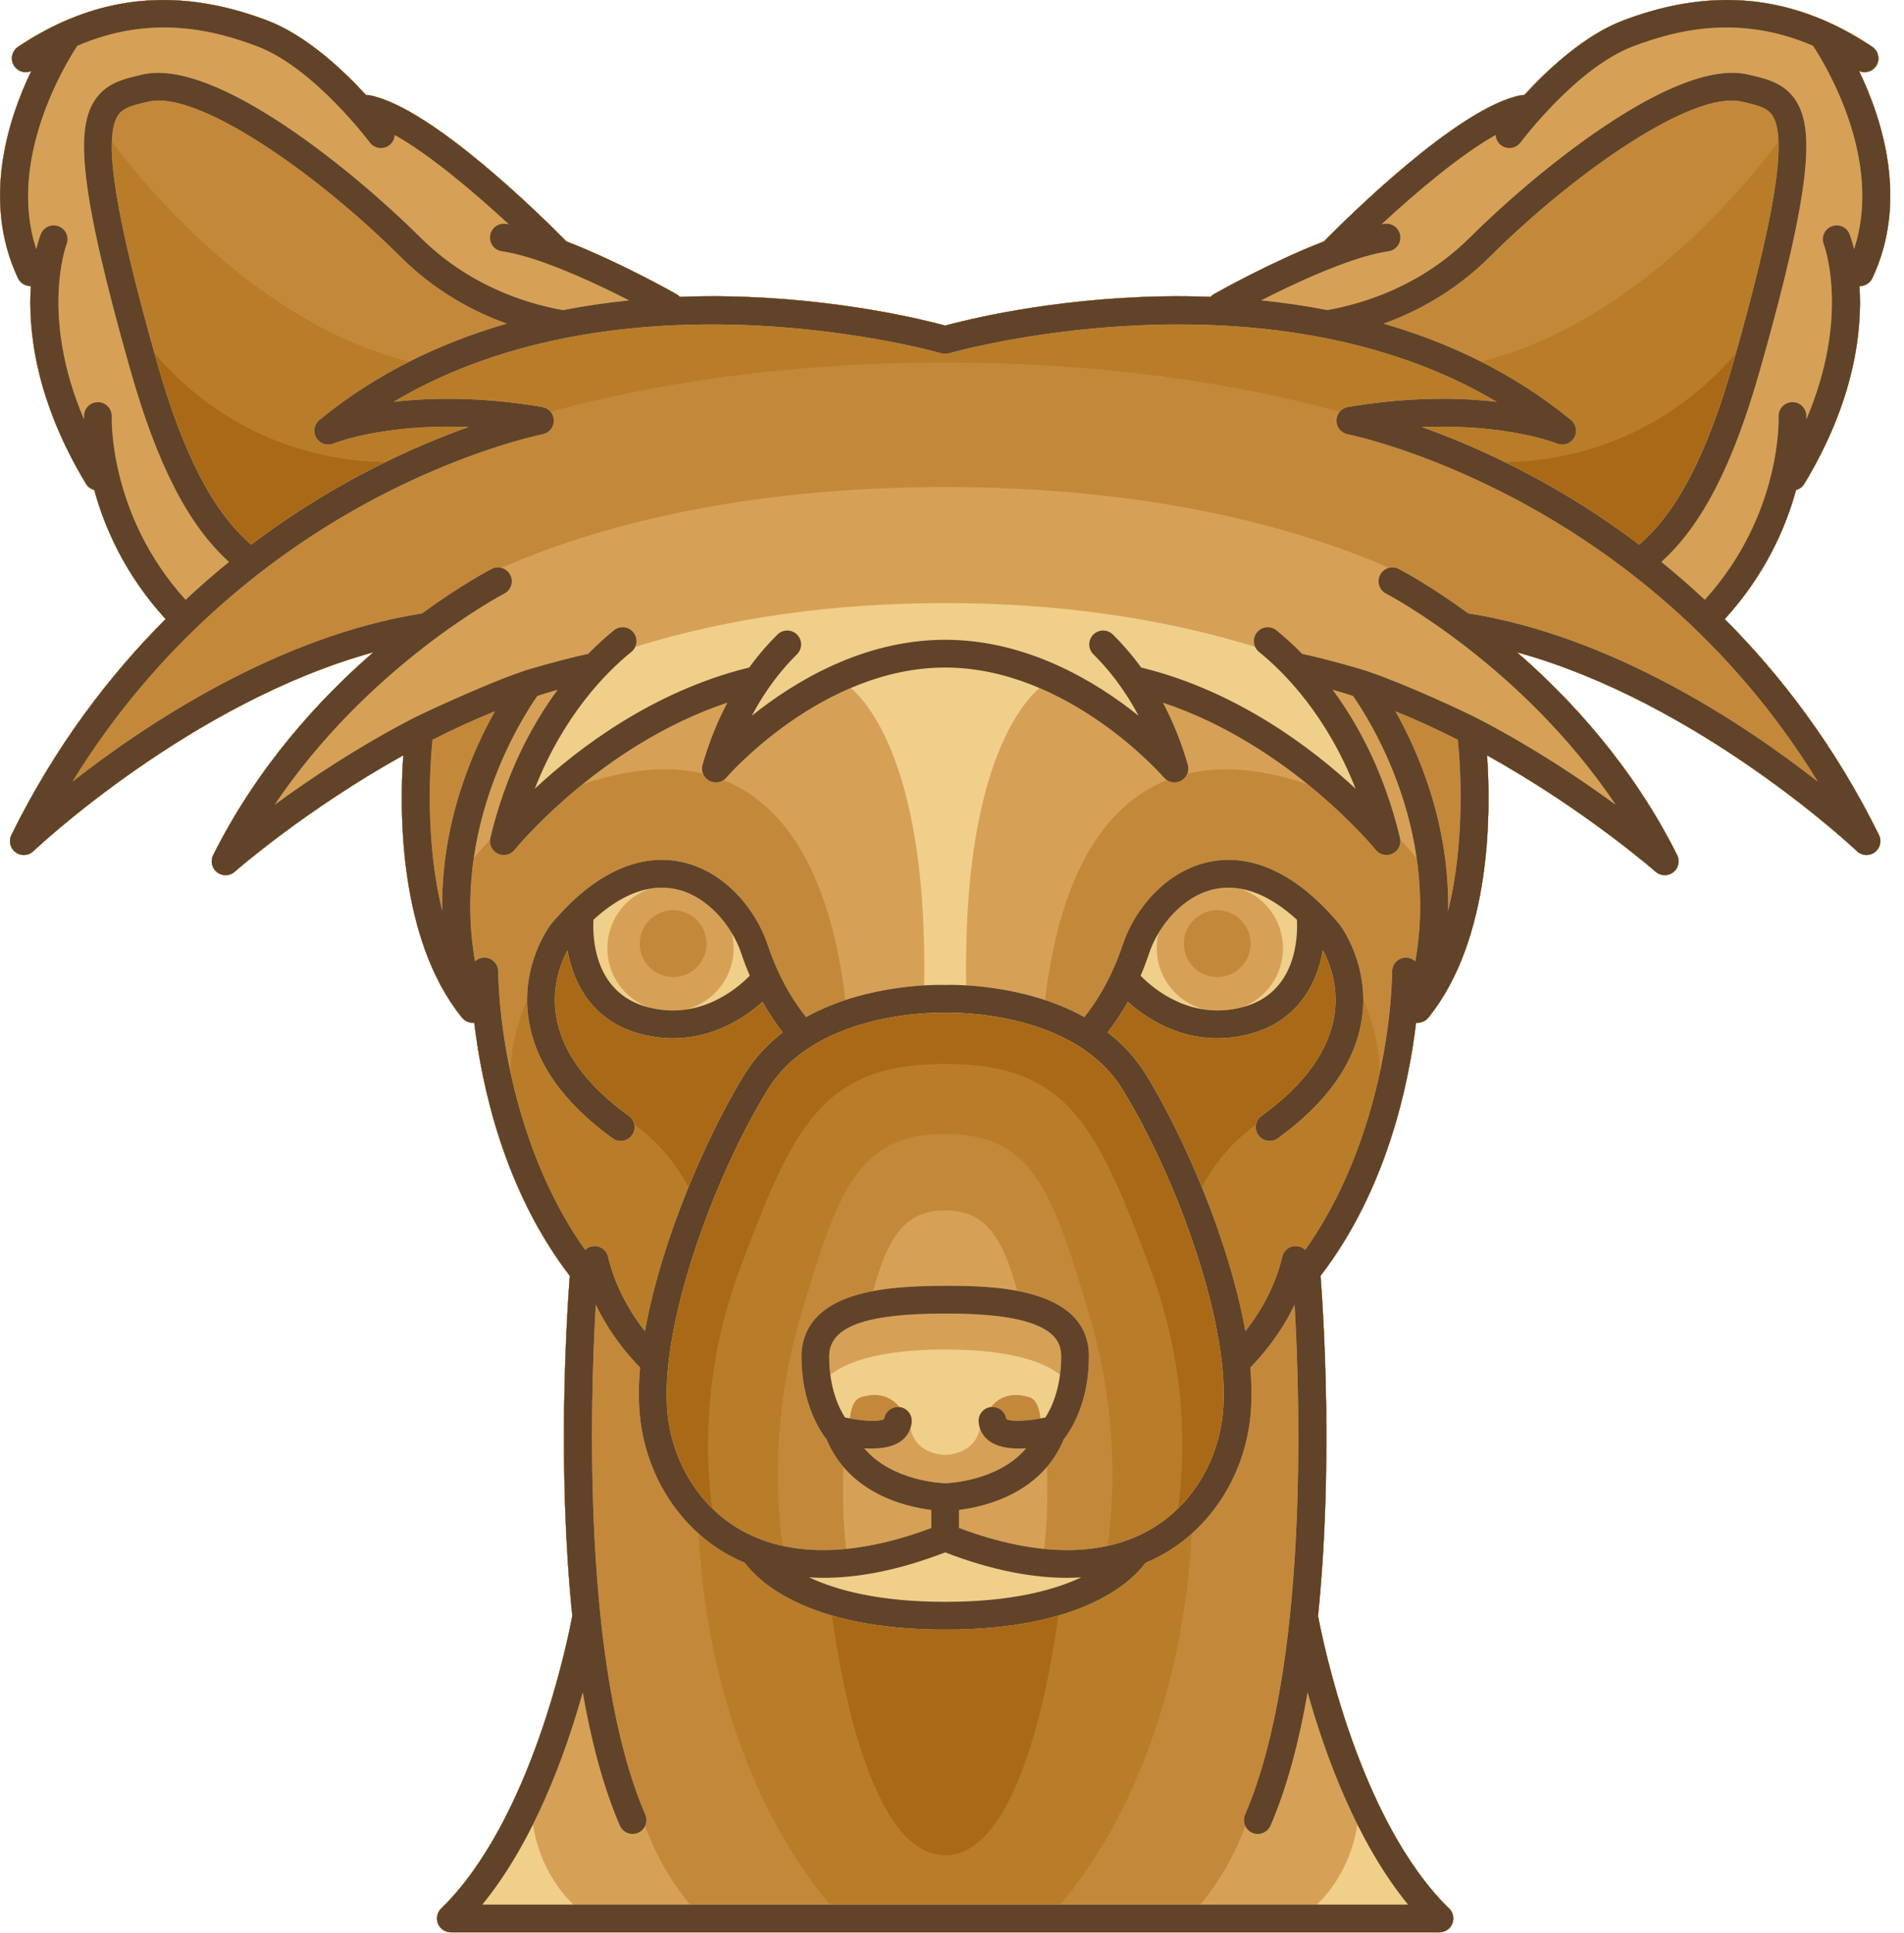 <svg style="fill-rule:evenodd;clip-rule:evenodd;stroke-linejoin:round;stroke-miterlimit:2;" xml:space="preserve" xmlns:xlink="http://www.w3.org/1999/xlink" xmlns="http://www.w3.org/2000/svg" version="1.1" viewBox="0 0 135 137" height="100%" width="100%">
    <g transform="matrix(1,0,0,1,-230.985,-229.165)">
        <g>
            <g transform="matrix(1,0,0,1,-200.546,-93.112)">
                <path style="fill:rgb(169,105,22);fill-rule:nonzero;" d="M553.82,366.152C556.698,363.005 558.148,359.673 558.879,357.001C559.116,356.937 559.33,356.786 559.468,356.56C563.049,350.63 563.576,345.692 563.375,342.549C563.383,342.549 563.392,342.551 563.398,342.551C563.767,342.551 564.122,342.343 564.29,341.987C566.855,336.538 565.012,330.767 563.347,327.311C563.773,327.497 564.285,327.357 564.553,326.957C564.855,326.507 564.734,325.895 564.282,325.594C563.233,324.89 562.173,324.301 561.099,323.822C561.086,323.817 561.076,323.812 561.064,323.807C556.526,321.79 551.764,321.769 546.6,323.733C543.859,324.776 541.261,327.211 539.6,329.021C539.513,329.015 539.426,329.015 539.336,329.034C534.886,329.908 526.875,337.889 525.407,339.383C521.648,340.84 517.824,342.998 517.599,343.124C517.507,343.176 517.431,343.243 517.365,343.317C516.169,343.272 515.02,343.262 513.931,343.283C505.983,343.431 499.86,344.993 498.546,345.352C497.233,344.993 491.11,343.431 483.161,343.283C482.074,343.263 480.924,343.272 479.727,343.317C479.66,343.244 479.584,343.175 479.493,343.124C479.27,342.998 475.445,340.84 471.686,339.383C470.217,337.89 462.206,329.908 457.755,329.034C457.666,329.015 457.579,329.015 457.492,329.021C455.831,327.21 453.233,324.776 450.492,323.733C445.329,321.771 440.565,321.791 436.028,323.807C436.015,323.812 436.005,323.817 435.992,323.822C434.92,324.301 433.859,324.89 432.809,325.594C432.358,325.896 432.237,326.507 432.539,326.957C432.808,327.358 433.317,327.496 433.745,327.311C432.08,330.767 430.236,336.538 432.801,341.987C432.969,342.343 433.323,342.551 433.693,342.551C433.701,342.551 433.709,342.549 433.717,342.549C433.514,345.692 434.042,350.63 437.623,356.56C437.76,356.787 437.975,356.937 438.211,357.001C438.941,359.673 440.394,363.005 443.27,366.152C439.316,370.109 435.453,375.131 432.334,381.455C432.124,381.883 432.251,382.4 432.635,382.683C432.809,382.812 433.014,382.873 433.217,382.873C433.463,382.873 433.707,382.781 433.897,382.602C434.018,382.486 445.044,372.069 457.995,368.508C454.157,371.84 449.78,376.607 446.643,382.882C446.432,383.302 446.55,383.814 446.922,384.1C447.1,384.236 447.312,384.305 447.522,384.305C447.755,384.305 447.988,384.222 448.173,384.057C448.252,383.989 453.21,379.651 460.119,375.811C459.842,379.83 459.806,388.814 464.252,394.362C464.255,394.367 464.259,394.373 464.263,394.376C464.269,394.385 464.275,394.393 464.281,394.399C464.286,394.407 464.294,394.412 464.301,394.418C464.338,394.463 464.377,394.502 464.421,394.538C464.433,394.547 464.444,394.558 464.456,394.566C464.508,394.605 464.561,394.638 464.618,394.667C464.632,394.673 464.645,394.678 464.658,394.684C464.706,394.704 464.755,394.72 464.805,394.735C464.822,394.738 464.837,394.742 464.854,394.746C464.917,394.758 464.981,394.767 465.045,394.767C465.081,394.767 465.117,394.762 465.153,394.757C465.685,399.231 467.263,406.625 471.925,412.701C471.696,415.726 471.033,426.391 472.105,436.794C471.8,438.425 469.237,451.273 462.809,457.541C462.522,457.819 462.433,458.244 462.584,458.615C462.734,458.985 463.095,459.227 463.495,459.227L533.591,459.227C533.991,459.227 534.352,458.985 534.502,458.615C534.652,458.244 534.565,457.819 534.276,457.541C527.849,451.273 525.286,438.425 524.982,436.794C526.053,426.392 525.389,415.727 525.161,412.701C529.822,406.625 531.401,399.23 531.934,394.757C531.969,394.762 532.005,394.767 532.04,394.767C532.105,394.767 532.17,394.757 532.233,394.746C532.25,394.742 532.263,394.738 532.28,394.735C532.331,394.72 532.382,394.704 532.428,394.684C532.441,394.678 532.453,394.673 532.467,394.667C532.525,394.639 532.579,394.605 532.63,394.566C532.643,394.557 532.653,394.546 532.666,394.538C532.708,394.502 532.75,394.463 532.786,394.418C532.792,394.412 532.8,394.407 532.806,394.399C532.812,394.392 532.817,394.384 532.823,394.376C532.826,394.373 532.83,394.367 532.835,394.362C537.28,388.814 537.244,379.833 536.967,375.813C543.873,379.654 548.835,383.989 548.914,384.059C549.099,384.222 549.331,384.303 549.564,384.303C549.775,384.303 549.985,384.236 550.164,384.1C550.536,383.814 550.654,383.302 550.444,382.882C547.307,376.607 542.928,371.84 539.093,368.508C552.031,372.069 563.069,382.486 563.19,382.602C563.378,382.782 563.623,382.873 563.869,382.873C564.072,382.873 564.276,382.81 564.451,382.683C564.836,382.401 564.962,381.883 564.752,381.455C561.639,375.132 557.775,370.109 553.82,366.152Z"></path>
            </g>
            <g transform="matrix(1,0,0,1,0,-93.112)">
                <path style="fill:rgb(185,124,40);fill-rule:nonzero;" d="M353.274,366.152C356.151,363.005 357.602,359.673 358.332,357.001C358.57,356.937 358.784,356.786 358.921,356.56C362.502,350.63 363.029,345.692 362.828,342.549C362.836,342.549 362.845,342.551 362.851,342.551C363.221,342.551 363.574,342.343 363.742,341.987C366.308,336.538 364.464,330.767 362.799,327.311C363.224,327.497 363.737,327.357 364.005,326.957C364.307,326.507 364.185,325.895 363.734,325.594C362.685,324.89 361.625,324.301 360.551,323.822C360.538,323.817 360.528,323.812 360.516,323.807C355.978,321.79 351.215,321.769 346.051,323.733C343.311,324.776 340.712,327.211 339.051,329.021C338.965,329.015 338.878,329.015 338.789,329.034C334.338,329.908 326.327,337.889 324.859,339.383C321.099,340.84 317.276,342.998 317.051,343.124C316.96,343.176 316.884,343.243 316.816,343.317C315.62,343.272 314.471,343.262 313.384,343.283C305.434,343.431 299.312,344.993 297.998,345.352C296.685,344.993 290.563,343.431 282.613,343.283C281.526,343.263 280.377,343.272 279.181,343.317C279.114,343.244 279.037,343.175 278.946,343.124C278.723,342.998 274.899,340.84 271.14,339.383C269.672,337.89 261.66,329.908 257.209,329.034C257.12,329.015 257.033,329.015 256.947,329.021C255.286,327.21 252.688,324.776 249.947,323.733C244.783,321.771 240.02,321.791 235.483,323.807C235.47,323.812 235.459,323.817 235.446,323.822C234.374,324.301 233.314,324.89 232.264,325.594C231.813,325.896 231.692,326.507 231.994,326.957C232.263,327.358 232.772,327.496 233.201,327.311C231.535,330.767 229.692,336.538 232.257,341.987C232.425,342.343 232.778,342.551 233.148,342.551C233.155,342.551 233.164,342.549 233.172,342.549C232.969,345.692 233.497,350.63 237.078,356.56C237.215,356.787 237.429,356.937 237.666,357.001C238.396,359.673 239.848,363.005 242.725,366.152C238.77,370.109 234.907,375.131 231.789,381.455C231.579,381.883 231.705,382.4 232.09,382.683C232.264,382.812 232.468,382.873 232.672,382.873C232.918,382.873 233.163,382.781 233.352,382.602C233.473,382.486 244.499,372.069 257.45,368.508C253.613,371.84 249.236,376.607 246.098,382.882C245.888,383.302 246.005,383.814 246.378,384.1C246.556,384.236 246.767,384.305 246.978,384.305C247.211,384.305 247.444,384.222 247.629,384.057C247.708,383.989 252.667,379.651 259.576,375.811C259.298,379.83 259.262,388.814 263.708,394.362C263.711,394.367 263.715,394.373 263.719,394.376C263.725,394.385 263.731,394.393 263.736,394.399C263.742,394.407 263.75,394.412 263.756,394.418C263.793,394.463 263.833,394.502 263.877,394.538C263.889,394.547 263.901,394.558 263.913,394.566C263.964,394.605 264.018,394.638 264.075,394.667C264.089,394.673 264.102,394.678 264.115,394.684C264.162,394.704 264.212,394.72 264.262,394.735C264.278,394.738 264.294,394.742 264.31,394.746C264.373,394.758 264.436,394.767 264.502,394.767C264.538,394.767 264.574,394.762 264.61,394.757C265.142,399.231 266.72,406.625 271.382,412.701C271.153,415.726 270.489,426.391 271.561,436.794C271.257,438.425 268.692,451.273 262.265,457.541C261.978,457.819 261.89,458.244 262.041,458.615C262.191,458.985 262.551,459.227 262.952,459.227L333.047,459.227C333.447,459.227 333.808,458.985 333.958,458.615C334.109,458.244 334.02,457.819 333.733,457.541C327.306,451.273 324.741,438.425 324.438,436.794C325.509,426.392 324.845,415.727 324.617,412.701C329.279,406.625 330.858,399.23 331.39,394.757C331.426,394.762 331.462,394.767 331.497,394.767C331.562,394.767 331.626,394.757 331.689,394.746C331.705,394.742 331.721,394.738 331.737,394.735C331.788,394.72 331.837,394.704 331.885,394.684C331.898,394.678 331.911,394.673 331.925,394.667C331.982,394.639 332.036,394.605 332.087,394.566C332.1,394.557 332.111,394.546 332.123,394.538C332.166,394.502 332.207,394.463 332.243,394.418C332.249,394.412 332.257,394.407 332.263,394.399C332.269,394.392 332.274,394.384 332.28,394.376C332.284,394.373 332.287,394.367 332.291,394.362C336.737,388.814 336.701,379.833 336.423,375.813C343.33,379.654 348.291,383.989 348.37,384.059C348.555,384.222 348.788,384.303 349.021,384.303C349.231,384.303 349.443,384.236 349.621,384.1C349.994,383.814 350.111,383.302 349.901,382.882C346.765,376.607 342.387,371.84 338.55,368.508C351.489,372.069 362.527,382.486 362.648,382.602C362.836,382.782 363.08,382.873 363.326,382.873C363.529,382.873 363.733,382.81 363.908,382.683C364.293,382.401 364.419,381.883 364.209,381.455C361.092,375.132 357.228,370.109 353.274,366.152ZM324.783,389.61C325.239,390.464 325.902,392.12 325.601,394.178C325.227,396.73 323.489,399.148 320.431,401.358C320.224,401.509 320.096,401.724 320.048,401.957C318.832,402.853 317.31,404.29 316.198,406.417C314.943,403.339 313.526,400.53 312.249,398.451C311.499,397.228 310.557,396.242 309.518,395.442C309.917,394.937 310.426,394.219 310.952,393.278C312.156,394.355 314.362,395.86 317.298,395.86C317.997,395.859 318.737,395.774 319.515,395.578C322.982,394.699 324.371,392 324.783,389.61ZM297.978,437.77C297.986,437.77 297.993,437.767 298,437.767C298.008,437.767 298.015,437.77 298.023,437.77C301.387,437.77 304,437.358 306.02,436.771C305.442,441.058 303.282,453.763 298,453.763C292.72,453.763 290.559,441.058 289.98,436.771C292,437.357 294.613,437.77 297.978,437.77ZM312.563,412.225C308.79,402.136 306.753,397.677 298.001,397.677C289.249,397.677 287.212,402.136 283.439,412.225C280.67,419.631 281.055,426.129 281.485,429.177C279.75,427.473 278.608,425.123 278.326,422.552C277.665,416.52 281.498,405.88 285.428,399.482C288.92,393.796 297.849,394.046 297.943,394.048C297.964,394.051 297.985,394.045 298.006,394.045C298.024,394.045 298.042,394.049 298.06,394.048C298.149,394.045 307.07,393.779 310.574,399.482C314.505,405.88 318.338,416.52 317.676,422.552C317.395,425.123 316.252,427.473 314.517,429.177C314.946,426.129 315.332,419.631 312.563,412.225ZM275.953,401.957C275.905,401.725 275.776,401.51 275.569,401.358C272.524,399.156 270.787,396.752 270.403,394.21C270.094,392.16 270.761,390.483 271.218,389.619C271.633,392.005 273.021,394.702 276.486,395.578C277.264,395.774 278.004,395.86 278.703,395.86C281.639,395.86 283.845,394.355 285.049,393.278C285.574,394.219 286.083,394.937 286.483,395.442C285.444,396.242 284.502,397.228 283.752,398.451C282.475,400.53 281.058,403.339 279.803,406.417C278.691,404.29 277.169,402.853 275.953,401.957ZM255.137,356.701C253.189,357.805 251.033,359.18 248.795,360.87C246.091,358.56 243.96,354.434 242.124,347.978C242.06,347.751 241.999,347.535 241.936,347.313C244.435,350.258 249.691,354.837 258.283,355.042C257.273,355.539 256.224,356.084 255.137,356.701ZM347.206,360.87C344.969,359.18 342.813,357.805 340.864,356.701C339.777,356.084 338.728,355.539 337.718,355.043C346.31,354.838 351.566,350.259 354.065,347.314C354.002,347.536 353.942,347.752 353.877,347.979C352.041,354.435 349.909,358.562 347.206,360.87Z"></path>
            </g>
            <g transform="matrix(1,0,0,1,200.546,-93.112)">
                <path style="fill:rgb(196,136,59);fill-rule:nonzero;" d="M152.727,366.152C155.604,363.005 157.055,359.673 157.785,357.001C158.023,356.937 158.237,356.786 158.374,356.56C161.955,350.63 162.483,345.692 162.281,342.549C162.289,342.549 162.298,342.551 162.305,342.551C162.674,342.551 163.028,342.343 163.196,341.987C165.761,336.538 163.918,330.767 162.253,327.311C162.678,327.497 163.19,327.357 163.459,326.957C163.761,326.507 163.64,325.895 163.188,325.594C162.139,324.89 161.079,324.301 160.006,323.822C159.993,323.817 159.982,323.812 159.971,323.807C155.433,321.79 150.67,321.769 145.507,323.733C142.766,324.776 140.168,327.211 138.507,329.021C138.421,329.015 138.334,329.015 138.245,329.034C133.794,329.908 125.783,337.889 124.315,339.383C120.556,340.84 116.732,342.998 116.508,343.124C116.416,343.176 116.34,343.243 116.273,343.317C115.077,343.272 113.928,343.262 112.84,343.283C104.89,343.431 98.768,344.993 97.454,345.352C96.141,344.993 90.019,343.431 82.069,343.283C80.982,343.263 79.833,343.272 78.637,343.317C78.57,343.244 78.494,343.175 78.402,343.124C78.179,342.998 74.354,340.84 70.595,339.383C69.127,337.89 61.116,329.908 56.665,329.034C56.576,329.015 56.489,329.015 56.403,329.021C54.742,327.21 52.144,324.776 49.403,323.733C44.24,321.771 39.477,321.791 34.939,323.807C34.926,323.812 34.916,323.817 34.903,323.822C33.831,324.301 32.77,324.89 31.72,325.594C31.269,325.896 31.148,326.507 31.45,326.957C31.719,327.358 32.228,327.496 32.657,327.311C30.991,330.767 29.148,336.538 31.713,341.987C31.881,342.343 32.235,342.551 32.604,342.551C32.612,342.551 32.62,342.549 32.628,342.549C32.425,345.692 32.953,350.63 36.535,356.56C36.672,356.787 36.886,356.937 37.123,357.001C37.853,359.673 39.306,363.005 42.182,366.152C38.227,370.109 34.364,375.131 31.247,381.455C31.037,381.883 31.163,382.4 31.548,382.683C31.721,382.812 31.926,382.873 32.129,382.873C32.375,382.873 32.62,382.781 32.809,382.602C32.93,382.486 43.956,372.069 56.907,368.508C53.07,371.84 48.693,376.607 45.556,382.882C45.345,383.302 45.463,383.814 45.835,384.1C46.013,384.236 46.224,384.305 46.435,384.305C46.669,384.305 46.901,384.222 47.086,384.057C47.165,383.989 52.123,379.651 59.032,375.811C58.755,379.83 58.718,388.814 63.165,394.362C63.168,394.367 63.172,394.373 63.175,394.376C63.181,394.385 63.187,394.393 63.193,394.399C63.198,394.407 63.206,394.412 63.213,394.418C63.25,394.463 63.29,394.502 63.333,394.538C63.345,394.547 63.357,394.558 63.369,394.566C63.42,394.605 63.475,394.638 63.532,394.667C63.545,394.673 63.558,394.678 63.572,394.684C63.62,394.704 63.669,394.72 63.72,394.735C63.736,394.738 63.751,394.742 63.768,394.746C63.831,394.758 63.894,394.767 63.959,394.767C63.995,394.767 64.031,394.762 64.067,394.757C64.599,399.231 66.177,406.625 70.84,412.701C70.611,415.726 69.947,426.391 71.019,436.794C70.715,438.425 68.151,451.273 61.724,457.541C61.437,457.819 61.349,458.244 61.499,458.615C61.649,458.985 62.01,459.227 62.41,459.227L132.5,459.227C132.9,459.227 133.26,458.985 133.411,458.615C133.562,458.244 133.473,457.819 133.186,457.541C126.759,451.273 124.195,438.425 123.891,436.794C124.962,426.392 124.298,415.727 124.07,412.701C128.732,406.625 130.31,399.23 130.842,394.757C130.878,394.762 130.914,394.767 130.95,394.767C131.015,394.767 131.079,394.757 131.142,394.746C131.158,394.742 131.173,394.738 131.189,394.735C131.24,394.72 131.289,394.704 131.337,394.684C131.35,394.678 131.363,394.673 131.376,394.667C131.434,394.639 131.487,394.605 131.539,394.566C131.551,394.557 131.562,394.546 131.575,394.538C131.618,394.502 131.658,394.463 131.695,394.418C131.701,394.412 131.709,394.407 131.715,394.399C131.721,394.392 131.726,394.384 131.733,394.376C131.736,394.373 131.74,394.367 131.743,394.362C136.189,388.814 136.153,379.833 135.875,375.813C142.782,379.654 147.744,383.989 147.822,384.059C148.008,384.222 148.24,384.303 148.473,384.303C148.683,384.303 148.895,384.236 149.072,384.1C149.445,383.814 149.563,383.302 149.352,382.882C146.216,376.607 141.839,371.84 138.001,368.508C150.94,372.069 161.978,382.486 162.099,382.602C162.287,382.782 162.532,382.873 162.778,382.873C162.981,382.873 163.185,382.81 163.36,382.683C163.744,382.401 163.87,381.883 163.661,381.455C160.544,375.132 156.681,370.109 152.727,366.152ZM117.128,422.552C116.757,425.936 114.898,428.94 112.155,430.589C111.192,431.168 110.123,431.574 108.968,431.828C109.267,429.849 109.973,423.296 107.73,415.663C105.076,406.635 103.643,402.642 97.453,402.642L97.452,402.642C91.263,402.642 89.829,406.634 87.175,415.663C84.932,423.296 85.637,429.847 85.938,431.826C84.783,431.574 83.714,431.166 82.751,430.589C80.007,428.94 78.148,425.936 77.777,422.552C77.116,416.52 80.949,405.88 84.879,399.482C88.372,393.796 97.301,394.046 97.394,394.048C97.416,394.051 97.436,394.045 97.458,394.045C97.476,394.045 97.494,394.049 97.512,394.048C97.601,394.045 106.522,393.779 110.026,399.482C113.957,405.88 117.79,416.52 117.128,422.552ZM153.33,347.979C151.494,354.435 149.362,358.562 146.659,360.871C144.422,359.181 142.265,357.806 140.317,356.702C136.828,354.723 133.673,353.4 131.25,352.54C137.313,352.297 140.782,353.693 140.823,353.71C141.272,353.898 141.793,353.73 142.046,353.312C142.298,352.893 142.205,352.353 141.827,352.044C139.801,350.381 137.653,349.02 135.447,347.906C146.151,345.233 154.083,335.609 156.538,332.307C156.636,334.977 155.599,340.001 153.33,347.979ZM97.154,347.309C97.254,347.338 97.355,347.347 97.454,347.344C97.553,347.347 97.652,347.338 97.751,347.309C97.991,347.241 120.058,340.971 136.566,350.756C133.963,350.448 130.403,350.378 126.018,351.118C125.782,351.157 125.577,351.28 125.431,351.452C118.072,349.459 108.787,347.974 97.452,347.974L97.451,347.974C86.117,347.974 76.833,349.458 69.473,351.452C69.327,351.28 69.122,351.157 68.886,351.118C64.5,350.378 60.941,350.449 58.338,350.756C74.847,340.971 96.915,347.24 97.154,347.309ZM41.576,347.979C39.307,340.002 38.27,334.979 38.368,332.31C40.811,335.593 48.746,345.231 59.46,347.907C57.254,349.019 55.105,350.381 53.08,352.044C52.703,352.353 52.611,352.892 52.861,353.309C53.112,353.727 53.633,353.898 54.083,353.711C54.125,353.693 57.592,352.294 63.658,352.54C61.235,353.4 58.079,354.724 54.591,356.702C52.643,357.806 50.487,359.181 48.249,360.871C45.544,358.561 43.412,354.435 41.576,347.979ZM66.629,398.25C66.705,396.146 67.248,394.414 67.812,393.156C67.813,393.575 67.839,394.011 67.906,394.463C68.359,397.562 70.365,400.418 73.869,402.953C74.043,403.079 74.245,403.14 74.445,403.14C74.75,403.14 75.05,402.998 75.242,402.733C75.56,402.294 75.462,401.678 75.022,401.359C71.978,399.157 70.24,396.753 69.856,394.211C69.548,392.161 70.214,390.484 70.671,389.62C71.086,392.006 72.474,394.703 75.94,395.579C76.717,395.775 77.458,395.861 78.156,395.861C81.092,395.861 83.299,394.356 84.502,393.279C85.027,394.22 85.536,394.938 85.935,395.443C84.896,396.243 83.954,397.229 83.204,398.452C80.565,402.748 77.323,410.15 76.167,416.621C74.9,415.017 73.977,413.172 73.556,411.353C73.433,410.823 72.906,410.493 72.376,410.616C72.201,410.656 72.051,410.744 71.928,410.859C69.225,407.063 67.542,402.494 66.629,398.25ZM105.656,457.26L89.249,457.26L89.246,457.25C89.239,457.228 89.228,457.208 89.214,457.191C81.455,447.74 80.178,435.539 79.98,430.975C80.524,431.46 81.111,431.897 81.738,432.274C82.185,432.543 82.692,432.799 83.25,433.036C84.064,434.161 87.453,437.769 97.43,437.769C97.439,437.769 97.446,437.766 97.452,437.766C97.46,437.766 97.468,437.769 97.475,437.769C107.453,437.769 110.841,434.16 111.655,433.035C112.213,432.8 112.721,432.543 113.167,432.274C113.794,431.897 114.382,431.461 114.926,430.975C114.728,435.538 113.451,447.737 105.691,457.191C105.677,457.208 105.666,457.227 105.659,457.25L105.656,457.26ZM122.978,410.858C122.855,410.743 122.705,410.655 122.53,410.615C122,410.492 121.472,410.822 121.35,411.352C120.93,413.17 120.006,415.015 118.738,416.62C117.583,410.149 114.341,402.747 111.702,398.451C110.952,397.228 110.009,396.242 108.971,395.442C109.37,394.937 109.879,394.219 110.404,393.278C111.608,394.355 113.815,395.86 116.75,395.86C117.449,395.859 118.189,395.774 118.966,395.578C122.435,394.699 123.823,392 124.236,389.61C124.691,390.464 125.355,392.12 125.054,394.178C124.68,396.73 122.942,399.148 119.884,401.358C119.444,401.677 119.345,402.293 119.664,402.732C119.856,402.998 120.157,403.139 120.462,403.139C120.661,403.139 120.863,403.078 121.037,402.952C124.541,400.417 126.548,397.56 127,394.462C127.066,394.009 127.094,393.571 127.094,393.151C127.658,394.407 128.202,396.139 128.278,398.243C127.365,402.491 125.682,407.061 122.978,410.858Z"></path>
            </g>
            <g transform="matrix(1,0,0,1,-200.546,93.112)">
                <path style="fill:rgb(214,161,86);fill-rule:nonzero;" d="M553.822,179.93C556.698,176.782 558.148,173.45 558.879,170.778C559.116,170.715 559.33,170.564 559.468,170.338C563.049,164.408 563.576,159.47 563.375,156.326C563.383,156.327 563.392,156.329 563.398,156.329C563.767,156.329 564.122,156.121 564.29,155.765C566.855,150.316 565.012,144.546 563.347,141.089C563.773,141.274 564.285,141.135 564.553,140.735C564.855,140.284 564.734,139.673 564.282,139.371C563.233,138.667 562.173,138.078 561.099,137.599C561.086,137.594 561.076,137.588 561.064,137.584C556.526,135.566 551.764,135.546 546.6,137.51C543.859,138.552 541.261,140.988 539.6,142.798C539.514,142.792 539.426,142.792 539.338,142.81C534.886,143.685 526.875,151.665 525.407,153.159C521.648,154.615 517.824,156.774 517.599,156.9C517.508,156.952 517.431,157.019 517.365,157.092C516.169,157.048 515.02,157.038 513.933,157.058C505.983,157.206 499.86,158.767 498.546,159.127C497.233,158.767 491.11,157.206 483.161,157.058C482.074,157.038 480.925,157.047 479.729,157.093C479.662,157.019 479.584,156.951 479.494,156.9C479.27,156.774 475.445,154.615 471.686,153.159C470.218,151.665 462.207,143.685 457.756,142.81C457.667,142.792 457.579,142.792 457.493,142.798C455.832,140.987 453.234,138.552 450.493,137.51C445.33,135.547 440.566,135.567 436.029,137.584C436.016,137.588 436.006,137.594 435.993,137.599C434.921,138.078 433.86,138.667 432.81,139.371C432.359,139.673 432.238,140.284 432.539,140.735C432.808,141.136 433.318,141.274 433.746,141.089C432.08,144.545 430.236,150.316 432.802,155.765C432.97,156.121 433.323,156.329 433.693,156.329C433.701,156.329 433.71,156.327 433.717,156.326C433.515,159.47 434.043,164.408 437.624,170.338C437.761,170.565 437.975,170.715 438.212,170.778C438.942,173.45 440.395,176.782 443.271,179.93C439.316,183.888 435.453,188.909 432.335,195.233C432.125,195.66 432.251,196.178 432.636,196.461C432.81,196.589 433.015,196.651 433.217,196.651C433.463,196.651 433.708,196.56 433.898,196.379C434.018,196.264 445.044,185.846 457.995,182.286C454.158,185.619 449.781,190.385 446.644,196.659C446.433,197.08 446.55,197.592 446.923,197.878C447.101,198.014 447.312,198.082 447.523,198.082C447.756,198.082 447.989,197.999 448.174,197.835C448.253,197.766 453.211,193.428 460.12,189.588C459.843,193.607 459.806,202.589 464.253,208.139C464.256,208.144 464.26,208.149 464.263,208.153C464.27,208.16 464.276,208.168 464.281,208.176C464.287,208.183 464.295,208.188 464.301,208.195C464.338,208.238 464.378,208.278 464.422,208.314C464.434,208.324 464.445,208.335 464.457,208.343C464.508,208.382 464.562,208.415 464.619,208.443C464.633,208.449 464.645,208.453 464.659,208.459C464.707,208.48 464.756,208.496 464.806,208.509C464.823,208.512 464.837,208.517 464.855,208.52C464.918,208.533 464.981,208.541 465.046,208.541C465.081,208.541 465.118,208.536 465.154,208.532C465.686,213.004 467.264,220.4 471.926,226.476C471.697,229.5 471.033,240.165 472.106,250.568C471.801,252.2 469.237,265.048 462.81,271.315C462.523,271.594 462.434,272.019 462.585,272.39C462.735,272.761 463.096,273.003 463.495,273.003L533.592,273.003C533.992,273.003 534.353,272.761 534.503,272.39C534.653,272.019 534.566,271.595 534.279,271.315C527.85,265.048 525.287,252.2 524.983,250.568C526.054,240.165 525.39,229.5 525.162,226.476C529.825,220.4 531.402,213.004 531.935,208.532C531.97,208.536 532.006,208.541 532.043,208.541C532.106,208.541 532.171,208.532 532.234,208.52C532.251,208.517 532.266,208.512 532.281,208.509C532.334,208.496 532.383,208.479 532.429,208.459C532.442,208.453 532.456,208.449 532.468,208.443C532.526,208.415 532.58,208.381 532.631,208.343C532.644,208.334 532.654,208.323 532.667,208.314C532.71,208.278 532.751,208.238 532.787,208.195C532.793,208.188 532.801,208.183 532.807,208.176C532.813,208.168 532.818,208.16 532.824,208.153C532.828,208.149 532.831,208.144 532.836,208.139C537.281,202.59 537.245,193.61 536.968,189.591C543.874,193.43 548.836,197.766 548.915,197.836C549.1,197.999 549.333,198.082 549.565,198.082C549.776,198.082 549.987,198.015 550.165,197.878C550.537,197.591 550.655,197.08 550.445,196.659C547.308,190.385 542.931,185.619 539.094,182.287C552.032,185.846 563.07,196.264 563.191,196.379C563.379,196.56 563.624,196.651 563.87,196.651C564.073,196.651 564.277,196.588 564.452,196.461C564.837,196.178 564.963,195.661 564.753,195.233C561.639,188.91 557.775,183.888 553.822,179.93ZM542.922,165.821C538.815,162.45 534.206,160.313 529.636,158.992C532.057,158.118 534.74,156.666 537.164,154.255C543.224,148.222 551.56,142.456 555.012,143.252L555.091,143.269C556.262,143.538 556.89,143.707 557.24,144.3C558.244,145.997 557.376,151.381 554.425,161.758C552.588,168.214 550.456,172.34 547.753,174.649C545.517,172.96 543.359,171.584 541.41,170.48C537.922,168.502 534.767,167.179 532.343,166.319C538.406,166.075 541.875,167.472 541.917,167.488C542.366,167.677 542.887,167.508 543.14,167.09C543.392,166.67 543.299,166.13 542.922,165.821ZM453.955,167.086C454.206,167.504 454.726,167.674 455.176,167.489C455.219,167.471 458.685,166.072 464.751,166.318C462.328,167.178 459.173,168.502 455.684,170.479C453.736,171.583 451.58,172.958 449.342,174.648C446.639,172.339 444.507,168.213 442.67,161.757C439.719,151.38 438.85,145.996 439.855,144.299C440.206,143.705 440.834,143.536 442.004,143.268L442.082,143.251C445.537,142.456 453.871,148.222 459.931,154.254C462.355,156.667 465.038,158.117 467.46,158.991C462.889,160.312 458.28,162.449 454.174,165.82C453.797,166.13 453.704,166.668 453.955,167.086ZM493.537,234.916C494.254,234.916 494.847,235.207 495.315,235.779C495.299,235.778 495.286,235.772 495.27,235.77C494.747,235.736 494.286,236.11 494.218,236.626C493.905,236.811 492.854,236.782 491.788,236.582C491.851,235.956 492.045,235.253 492.546,235.086C492.887,234.974 493.222,234.916 493.537,234.916ZM502.876,236.627C502.811,236.109 502.351,235.735 501.824,235.77C501.81,235.771 501.797,235.776 501.781,235.778C502.25,235.206 502.843,234.916 503.557,234.916C503.873,234.916 504.207,234.974 504.547,235.087C505.048,235.254 505.244,235.957 505.306,236.582C504.252,236.779 503.188,236.807 502.876,236.627ZM505.766,240.011C506.232,239.463 506.643,238.823 506.957,238.065C507.394,237.515 508.74,235.543 508.74,232.191C508.74,229.259 506.297,228.045 503.66,227.542C502.613,223.76 501.434,221.84 498.548,221.84L498.547,221.84C495.656,221.84 494.478,223.765 493.431,227.559C492.949,227.65 492.477,227.76 492.034,227.901C488.995,228.865 488.355,230.766 488.355,232.192C488.355,235.544 489.702,237.516 490.138,238.066C490.453,238.823 490.865,239.463 491.33,240.012C491.226,242.866 491.427,244.998 491.525,245.828C488.555,246.12 485.957,245.637 483.845,244.368C481.102,242.72 479.242,239.715 478.872,236.332C478.21,230.299 482.043,219.659 485.974,213.262C489.466,207.576 498.395,207.826 498.489,207.828C498.51,207.829 498.531,207.825 498.552,207.825C498.57,207.825 498.588,207.829 498.607,207.828C498.695,207.825 507.617,207.558 511.12,213.262C515.051,219.659 518.884,230.3 518.223,236.332C517.852,239.715 515.993,242.72 513.249,244.368C511.139,245.638 508.541,246.121 505.569,245.828C505.669,244.997 505.869,242.862 505.766,240.011ZM481.627,202.932C481.627,204.239 480.564,205.301 479.258,205.301C477.952,205.301 476.889,204.238 476.889,202.932C476.889,201.626 477.952,200.563 479.258,200.563C480.564,200.563 481.627,201.625 481.627,202.932ZM515.468,202.932C515.468,201.625 516.531,200.563 517.838,200.563C519.143,200.563 520.206,201.626 520.206,202.932C520.206,204.238 519.143,205.301 517.838,205.301C516.531,205.301 515.468,204.239 515.468,202.932ZM462.195,188.485C463.615,187.762 465.098,187.076 466.624,186.463C464.993,189.356 462.781,194.448 462.888,200.61C461.652,195.628 462.015,190.313 462.195,188.485ZM466.856,204.887C466.845,204.344 466.387,203.907 465.853,203.923C465.606,203.928 465.384,204.027 465.214,204.18C464.757,201.593 464.8,199.134 465.122,196.892C465.479,196.432 465.864,195.995 466.276,195.58C466.24,195.98 466.451,196.368 466.82,196.55C466.959,196.618 467.106,196.65 467.254,196.65C467.544,196.65 467.829,196.522 468.021,196.283C468.055,196.241 469.814,194.083 472.844,191.634C474.919,190.932 476.871,190.574 478.646,190.574C479.605,190.574 480.514,190.679 481.375,190.883C481.459,191.092 481.611,191.273 481.823,191.386C481.969,191.466 482.129,191.504 482.289,191.504C482.479,191.504 482.665,191.444 482.826,191.338C487.52,193.21 490.475,198.506 491.467,206.93C490.539,207.237 489.596,207.63 488.685,208.136C488.023,207.323 486.826,205.612 485.95,202.984C485.121,200.496 482.869,197.714 479.707,197.11C477.594,196.706 474.302,197.147 470.616,201.53C470.606,201.541 470.596,201.552 470.588,201.564C470.5,201.679 468.442,204.414 469.001,208.239C469.453,211.338 471.46,214.194 474.965,216.728C475.139,216.853 475.34,216.915 475.54,216.915C475.845,216.915 476.145,216.774 476.337,216.508C476.656,216.068 476.557,215.453 476.118,215.135C473.072,212.933 471.335,210.528 470.951,207.987C470.643,205.937 471.309,204.259 471.766,203.395C472.181,205.781 473.569,208.478 477.035,209.354C477.813,209.551 478.554,209.636 479.251,209.636C482.188,209.636 484.394,208.132 485.598,207.054C486.123,207.995 486.632,208.713 487.031,209.218C485.993,210.018 485.051,211.005 484.301,212.228C481.661,216.523 478.419,223.924 477.265,230.396C475.997,228.792 475.074,226.945 474.653,225.127C474.53,224.597 474.003,224.267 473.472,224.39C473.297,224.431 473.147,224.519 473.025,224.634C468.677,218.533 466.965,210.436 466.856,204.887ZM497.476,271.038L480.46,271.038C478.835,269.084 477.855,267.072 477.269,265.464C477.384,265.218 477.402,264.927 477.286,264.657C472.797,254.265 473.375,235.462 473.773,228.514C474.728,230.514 475.985,232.024 476.915,232.972C476.805,234.237 476.796,235.44 476.918,236.545C477.356,240.535 479.566,244.09 482.834,246.053C483.28,246.322 483.788,246.579 484.346,246.815C485.16,247.94 488.549,251.548 498.526,251.548C498.535,251.548 498.542,251.545 498.548,251.545C498.557,251.545 498.564,251.548 498.571,251.548C508.55,251.548 511.938,247.939 512.751,246.814C513.31,246.579 513.817,246.322 514.263,246.053C517.532,244.09 519.742,240.535 520.179,236.545C520.301,235.441 520.292,234.237 520.182,232.972C521.113,232.025 522.369,230.514 523.325,228.514C523.723,235.462 524.303,254.263 519.812,264.658C519.696,264.928 519.712,265.219 519.829,265.466C519.246,267.068 518.265,269.083 516.637,271.039L497.476,271.039L497.476,271.038ZM531.88,204.182C531.711,204.027 531.488,203.929 531.24,203.924C530.706,203.902 530.249,204.345 530.239,204.888C530.13,210.437 528.418,218.534 524.072,224.637C523.949,224.522 523.8,224.434 523.625,224.393C523.095,224.27 522.567,224.6 522.444,225.13C522.024,226.948 521.099,228.795 519.832,230.399C518.679,223.927 515.436,216.526 512.796,212.231C512.046,211.008 511.104,210.022 510.066,209.221C510.464,208.717 510.974,207.998 511.499,207.057C512.703,208.134 514.909,209.639 517.846,209.639C518.544,209.639 519.285,209.554 520.062,209.357C523.532,208.48 524.919,205.779 525.332,203.39C525.788,204.242 526.451,205.898 526.15,207.958C525.777,210.511 524.038,212.927 520.98,215.138C520.541,215.456 520.441,216.071 520.76,216.511C520.951,216.777 521.252,216.918 521.557,216.918C521.757,216.918 521.958,216.857 522.132,216.731C525.636,214.197 527.644,211.34 528.096,208.242C528.656,204.416 526.598,201.681 526.509,201.567C526.499,201.555 526.491,201.544 526.482,201.533C522.795,197.15 519.503,196.709 517.39,197.113C514.229,197.717 511.976,200.499 511.147,202.987C510.271,205.614 509.074,207.326 508.412,208.139C507.502,207.633 506.558,207.241 505.63,206.933C506.622,198.509 509.576,193.213 514.272,191.341C514.432,191.447 514.619,191.507 514.809,191.507C514.968,191.507 515.127,191.468 515.275,191.389C515.486,191.276 515.638,191.095 515.722,190.886C516.582,190.682 517.492,190.577 518.451,190.577C520.222,190.577 522.171,190.933 524.241,191.633C527.275,194.084 529.041,196.243 529.076,196.286C529.267,196.524 529.551,196.652 529.842,196.652C529.989,196.652 530.138,196.619 530.276,196.551C530.646,196.369 530.856,195.982 530.821,195.582C531.235,195.999 531.623,196.439 531.982,196.903C532.3,199.141 532.339,201.596 531.88,204.182ZM534.206,200.61C534.312,194.449 532.102,189.358 530.471,186.464C531.996,187.077 533.481,187.763 534.899,188.487C535.08,190.317 535.441,195.629 534.206,200.61ZM535.638,179.526C532.895,177.519 530.91,176.48 530.706,176.375C530.488,176.262 530.247,176.244 530.025,176.299C523.714,173.542 513.459,170.574 498.547,170.574L498.546,170.574C483.653,170.574 473.403,173.535 467.072,176.3C466.849,176.245 466.607,176.262 466.386,176.376C466.183,176.481 464.199,177.52 461.456,179.527C451.219,181.141 441.831,187.408 436.671,191.448C442.761,181.547 450.667,175.592 456.583,172.229C463.966,168.032 469.942,166.844 470.002,166.832C470.469,166.742 470.805,166.331 470.799,165.854C470.793,165.379 470.448,164.976 469.98,164.896C465.593,164.157 462.035,164.228 459.431,164.534C475.941,154.749 498.008,161.018 498.247,161.087C498.348,161.116 498.448,161.125 498.548,161.122C498.646,161.124 498.745,161.116 498.844,161.087C499.085,161.018 521.152,154.749 537.66,164.534C535.056,164.226 531.497,164.157 527.112,164.896C526.641,164.975 526.298,165.378 526.292,165.854C526.286,166.331 526.622,166.742 527.09,166.832C527.311,166.874 547.887,171.049 560.423,191.451C555.266,187.411 545.876,181.14 535.638,179.526Z"></path>
            </g>
            <g transform="matrix(1,0,0,1,0.001,93.112)">
                <path style="fill:rgb(240,207,138);fill-rule:nonzero;" d="M353.274,179.93C356.151,176.782 357.603,173.45 358.333,170.778C358.57,170.715 358.784,170.564 358.921,170.338C362.502,164.408 363.03,159.47 362.828,156.326C362.835,156.327 362.844,156.329 362.851,156.329C363.221,156.329 363.574,156.121 363.742,155.765C366.307,150.316 364.463,144.546 362.799,141.089C363.226,141.274 363.736,141.135 364.005,140.735C364.307,140.284 364.186,139.673 363.735,139.371C362.685,138.667 361.625,138.078 360.551,137.599C360.539,137.594 360.528,137.588 360.516,137.584C355.978,135.566 351.215,135.546 346.051,137.51C343.311,138.552 340.712,140.988 339.051,142.798C338.965,142.792 338.878,142.792 338.789,142.81C334.338,143.685 326.327,151.665 324.859,153.159C321.099,154.615 317.276,156.774 317.051,156.9C316.96,156.952 316.884,157.019 316.816,157.092C315.62,157.048 314.471,157.038 313.384,157.058C305.434,157.206 299.312,158.767 297.998,159.127C296.685,158.767 290.563,157.206 282.613,157.058C281.526,157.038 280.377,157.047 279.181,157.093C279.114,157.019 279.037,156.951 278.946,156.9C278.723,156.774 274.899,154.615 271.14,153.159C269.672,151.665 261.66,143.685 257.209,142.81C257.12,142.792 257.033,142.792 256.947,142.798C255.286,140.987 252.688,138.552 249.947,137.51C244.783,135.547 240.02,135.567 235.483,137.584C235.47,137.588 235.459,137.594 235.446,137.599C234.374,138.078 233.314,138.667 232.264,139.371C231.813,139.673 231.692,140.284 231.994,140.735C232.263,141.136 232.772,141.274 233.201,141.089C231.535,144.545 229.692,150.316 232.257,155.765C232.425,156.121 232.778,156.329 233.148,156.329C233.155,156.329 233.164,156.327 233.172,156.326C232.969,159.47 233.497,164.408 237.078,170.338C237.215,170.565 237.429,170.715 237.666,170.778C238.396,173.45 239.848,176.782 242.725,179.93C238.77,183.888 234.907,188.909 231.789,195.233C231.579,195.66 231.705,196.178 232.09,196.461C232.264,196.589 232.468,196.651 232.672,196.651C232.918,196.651 233.163,196.56 233.352,196.379C233.473,196.264 244.499,185.846 257.45,182.286C253.613,185.619 249.236,190.385 246.098,196.659C245.888,197.08 246.005,197.592 246.378,197.878C246.556,198.014 246.767,198.082 246.978,198.082C247.211,198.082 247.444,197.999 247.629,197.835C247.708,197.766 252.667,193.428 259.576,189.588C259.298,193.607 259.262,202.589 263.708,208.139C263.711,208.144 263.715,208.149 263.719,208.153C263.725,208.16 263.731,208.168 263.736,208.176C263.742,208.183 263.75,208.188 263.756,208.195C263.793,208.238 263.833,208.278 263.877,208.314C263.889,208.324 263.901,208.335 263.913,208.343C263.964,208.382 264.018,208.415 264.075,208.443C264.089,208.449 264.102,208.453 264.115,208.459C264.162,208.48 264.212,208.496 264.262,208.509C264.278,208.512 264.294,208.517 264.31,208.52C264.373,208.533 264.436,208.541 264.502,208.541C264.538,208.541 264.574,208.536 264.61,208.532C265.142,213.004 266.72,220.4 271.382,226.476C271.153,229.5 270.489,240.165 271.561,250.568C271.257,252.2 268.692,265.048 262.265,271.315C261.978,271.594 261.89,272.019 262.041,272.39C262.191,272.761 262.551,273.003 262.952,273.003L333.047,273.003C333.447,273.003 333.808,272.761 333.958,272.39C334.109,272.019 334.02,271.595 333.733,271.315C327.306,265.048 324.741,252.2 324.438,250.568C325.509,240.165 324.845,229.5 324.617,226.476C329.279,220.4 330.858,213.004 331.39,208.532C331.426,208.536 331.462,208.541 331.497,208.541C331.562,208.541 331.626,208.532 331.689,208.52C331.705,208.517 331.721,208.512 331.737,208.509C331.788,208.496 331.837,208.479 331.885,208.459C331.898,208.453 331.911,208.449 331.925,208.443C331.982,208.415 332.036,208.381 332.087,208.343C332.1,208.334 332.111,208.323 332.123,208.314C332.166,208.278 332.207,208.238 332.243,208.195C332.249,208.188 332.257,208.183 332.263,208.176C332.269,208.168 332.274,208.16 332.28,208.153C332.284,208.149 332.287,208.144 332.291,208.139C336.737,202.59 336.701,193.61 336.423,189.591C343.33,193.43 348.291,197.766 348.37,197.836C348.555,197.999 348.788,198.082 349.021,198.082C349.231,198.082 349.443,198.015 349.621,197.878C349.994,197.591 350.111,197.08 349.901,196.659C346.765,190.385 342.387,185.619 338.55,182.287C351.489,185.846 362.527,196.264 362.647,196.379C362.835,196.56 363.08,196.651 363.326,196.651C363.53,196.651 363.734,196.588 363.908,196.461C364.292,196.178 364.419,195.661 364.208,195.233C361.092,188.91 357.228,183.888 353.274,179.93ZM325.775,154.913C325.782,154.91 325.79,154.908 325.798,154.904C327.111,154.404 328.385,154.01 329.43,153.863C329.968,153.788 330.343,153.29 330.267,152.753C330.192,152.215 329.695,151.839 329.157,151.916C329.086,151.926 329.012,151.939 328.94,151.951C331.367,149.705 334.542,147.014 337.031,145.622C337.048,145.902 337.178,146.173 337.421,146.353C337.597,146.484 337.803,146.547 338.007,146.547C338.307,146.547 338.604,146.41 338.797,146.151C338.836,146.098 342.761,140.866 346.752,139.349C349.832,138.178 354.299,137.042 359.534,139.299C360.381,140.581 364.543,147.369 362.444,153.709C362.29,153.076 362.148,152.706 362.122,152.642C361.919,152.139 361.351,151.896 360.847,152.097C360.343,152.297 360.097,152.868 360.296,153.372C360.317,153.429 362.193,158.422 359.064,165.767C359.064,165.617 359.06,165.522 359.058,165.491C359.033,164.949 358.578,164.527 358.03,164.554C357.487,164.579 357.068,165.039 357.093,165.582C357.096,165.653 357.343,172.516 351.86,178.559C350.83,177.597 349.799,176.704 348.779,175.877C351.674,173.264 353.861,169.003 355.769,162.294C359.515,149.123 359.547,145.26 358.386,143.296C357.589,141.948 356.264,141.644 354.983,141.35L354.906,141.332C349.698,140.139 339.759,148.349 335.229,152.859C331.842,156.231 327.876,157.533 325.1,158.03C323.504,157.718 321.933,157.495 320.41,157.34C321.893,156.586 323.872,155.638 325.775,154.913ZM342.374,165.821C338.268,162.45 333.659,160.313 329.088,158.992C331.509,158.118 334.193,156.666 336.616,154.255C342.675,148.222 351.012,142.456 354.465,143.252L354.543,143.269C355.714,143.538 356.341,143.707 356.693,144.3C357.696,145.997 356.828,151.381 353.876,161.758C352.04,168.214 349.908,172.34 347.205,174.649C344.968,172.96 342.812,171.584 340.863,170.48C337.374,168.502 334.219,167.179 331.795,166.319C337.858,166.075 341.327,167.472 341.369,167.488C341.818,167.677 342.339,167.508 342.592,167.09C342.845,166.67 342.751,166.13 342.374,165.821ZM238.908,165.582C238.932,165.04 238.512,164.581 237.971,164.555C237.42,164.532 236.968,164.95 236.943,165.492C236.942,165.523 236.937,165.618 236.937,165.768C233.817,158.447 235.67,153.463 235.704,153.373C235.905,152.87 235.661,152.299 235.158,152.097C234.655,151.895 234.082,152.139 233.879,152.642C233.853,152.706 233.711,153.077 233.557,153.709C231.467,147.385 235.62,140.586 236.467,139.299C241.702,137.042 246.169,138.177 249.249,139.349C253.231,140.863 257.165,146.099 257.204,146.152C257.397,146.411 257.694,146.548 257.994,146.548C258.199,146.548 258.404,146.485 258.581,146.354C258.823,146.173 258.954,145.903 258.971,145.623C261.459,147.015 264.634,149.706 267.062,151.952C266.989,151.94 266.916,151.927 266.845,151.917C266.307,151.84 265.809,152.216 265.734,152.754C265.658,153.292 266.033,153.789 266.571,153.864C267.616,154.011 268.892,154.405 270.206,154.906C270.211,154.908 270.216,154.91 270.222,154.912C272.126,155.638 274.107,156.587 275.593,157.344C274.07,157.498 272.499,157.722 270.904,158.033C268.127,157.535 264.161,156.233 260.774,152.861C256.243,148.351 246.301,140.136 241.096,141.334L241.018,141.352C239.737,141.646 238.413,141.95 237.615,143.298C236.453,145.262 236.486,149.125 240.232,162.296C242.141,169.005 244.327,173.266 247.222,175.879C246.202,176.706 245.172,177.599 244.142,178.561C238.693,172.553 238.904,165.679 238.908,165.582ZM253.408,167.086C253.659,167.504 254.179,167.674 254.629,167.489C254.672,167.471 258.138,166.072 264.205,166.318C261.781,167.178 258.626,168.502 255.137,170.479C253.189,171.583 251.033,172.958 248.795,174.648C246.091,172.339 243.96,168.213 242.124,161.757C239.172,151.38 238.304,145.996 239.308,144.299C239.659,143.705 240.287,143.536 241.457,143.268L241.535,143.251C244.991,142.456 253.325,148.222 259.384,154.254C261.808,156.667 264.491,158.117 266.913,158.991C262.342,160.312 257.733,162.449 253.627,165.82C253.25,166.13 253.157,166.668 253.408,167.086ZM262.341,200.61C261.106,195.628 261.467,190.314 261.648,188.485C263.068,187.762 264.552,187.076 266.077,186.463C264.446,189.356 262.235,194.448 262.341,200.61ZM266.309,204.887C266.299,204.344 265.841,203.907 265.307,203.923C265.059,203.928 264.839,204.027 264.668,204.18C262.995,194.711 267.991,186.938 269.089,185.374C269.566,185.22 270.044,185.076 270.525,184.941C268.692,187.421 266.853,190.852 265.751,195.438C265.644,195.885 265.861,196.348 266.273,196.551C266.412,196.619 266.56,196.651 266.707,196.651C266.997,196.651 267.282,196.523 267.474,196.284C267.537,196.205 273.518,188.863 282.557,185.856C281.894,187.112 281.281,188.569 280.796,190.25C280.667,190.695 280.867,191.168 281.275,191.388C281.422,191.468 281.582,191.506 281.741,191.506C282.021,191.506 282.297,191.386 282.489,191.161C282.537,191.104 286.06,187.049 291.316,184.81C292.737,186.049 296.751,190.895 296.513,205.891C294.599,206.002 291.182,206.449 288.138,208.138C287.476,207.325 286.279,205.614 285.403,202.986C284.573,200.498 282.321,197.716 279.159,197.112C277.045,196.708 273.754,197.149 270.068,201.532C270.058,201.543 270.049,201.554 270.04,201.566C269.953,201.681 267.894,204.416 268.453,208.241C268.905,211.34 270.912,214.196 274.416,216.73C274.59,216.855 274.791,216.917 274.992,216.917C275.297,216.917 275.597,216.776 275.789,216.51C276.107,216.07 276.009,215.455 275.569,215.137C272.524,212.935 270.787,210.53 270.403,207.989C270.094,205.939 270.761,204.261 271.218,203.397C271.633,205.783 273.021,208.48 276.486,209.356C277.264,209.553 278.004,209.638 278.703,209.638C281.639,209.638 283.845,208.134 285.049,207.056C285.574,207.997 286.083,208.715 286.483,209.22C285.444,210.02 284.502,211.007 283.752,212.23C281.113,216.525 277.87,223.926 276.715,230.398C275.447,228.794 274.525,226.947 274.103,225.129C273.98,224.599 273.453,224.269 272.923,224.392C272.748,224.433 272.597,224.521 272.475,224.636C268.13,218.533 266.417,210.436 266.309,204.887ZM289.775,232.191C289.775,230.088 292.305,229.151 297.978,229.151C297.986,229.151 297.993,229.149 298,229.148C298.008,229.148 298.015,229.151 298.023,229.151C299.709,229.151 302.153,229.215 303.92,229.776C305.964,230.423 306.226,231.407 306.226,232.191C306.226,232.661 306.19,233.087 306.138,233.485C305.229,232.747 303.052,231.699 298.001,231.699C292.957,231.699 290.778,232.744 289.865,233.491C289.812,233.09 289.775,232.663 289.775,232.191ZM304.759,236.582C303.704,236.779 302.641,236.807 302.328,236.627C302.263,236.109 301.803,235.735 301.277,235.77C301.262,235.771 301.249,235.776 301.234,235.778C301.702,235.206 302.296,234.916 303.01,234.916C303.326,234.916 303.66,234.974 304,235.087C304.502,235.254 304.697,235.957 304.759,236.582ZM292,235.087C292.34,234.974 292.674,234.916 292.99,234.916C293.706,234.916 294.3,235.207 294.768,235.779C294.753,235.778 294.739,235.772 294.724,235.77C294.201,235.736 293.739,236.11 293.673,236.626C293.36,236.811 292.309,236.782 291.242,236.582C291.304,235.957 291.499,235.254 292,235.087ZM292.76,238.718C293.534,238.718 294.304,238.592 294.847,238.206C295.175,237.973 295.408,237.657 295.531,237.292C295.552,237.358 295.573,237.423 295.594,237.493C296.065,239.146 297.895,239.165 297.972,239.165L297.981,239.165C297.988,239.165 297.993,239.159 298.001,239.158C298.009,239.159 298.014,239.165 298.021,239.165L298.029,239.165C298.107,239.165 299.937,239.146 300.408,237.493C300.428,237.424 300.45,237.359 300.471,237.292C300.595,237.657 300.827,237.973 301.155,238.206C301.698,238.592 302.468,238.718 303.242,238.718C303.409,238.718 303.576,238.711 303.742,238.7C301.74,241.057 298.161,241.172 298.003,241.175C297.843,241.172 294.264,241.057 292.262,238.7C292.426,238.71 292.592,238.718 292.76,238.718ZM298.984,244.347L298.984,243.069C300.84,242.839 304.815,241.898 306.409,238.066C306.847,237.516 308.193,235.544 308.193,232.192C308.193,227.185 301.067,227.185 298.023,227.185C298.015,227.185 298.008,227.187 298,227.188C297.993,227.187 297.986,227.185 297.978,227.185C296.008,227.185 293.491,227.267 291.487,227.902C288.446,228.866 287.808,230.767 287.808,232.193C287.808,235.545 289.154,237.517 289.592,238.067C291.187,241.9 295.161,242.84 297.017,243.07L297.017,244.348C291.475,246.428 286.743,246.437 283.299,244.368C280.555,242.72 278.696,239.715 278.325,236.332C277.664,230.299 281.497,219.659 285.427,213.262C288.919,207.576 297.848,207.826 297.942,207.828C297.963,207.829 297.984,207.825 298.005,207.825C298.023,207.825 298.041,207.829 298.059,207.828C298.148,207.825 307.069,207.558 310.573,213.262C314.504,219.659 318.337,230.3 317.675,236.332C317.304,239.715 315.446,242.72 312.702,244.368C309.259,246.436 304.526,246.427 298.984,244.347ZM282.864,202.167C282.954,202.523 283,202.89 283,203.262C283,205.35 281.562,207.103 279.625,207.595C278.817,207.71 277.929,207.691 276.968,207.449C276.948,207.444 276.931,207.438 276.911,207.433C275.239,206.784 274.048,205.162 274.048,203.263C274.048,201.332 275.259,199.659 277.045,199.04C277.636,198.935 278.219,198.936 278.788,199.045C280.565,199.384 281.996,200.724 282.864,202.167ZM327.222,265.346C327.143,265.994 326.675,268.796 324.358,271.038L271.643,271.038C269.326,268.795 268.858,265.994 268.779,265.346C270.403,262.094 271.546,258.701 272.302,256.001C272.901,259.446 273.748,262.698 274.932,265.438C275.092,265.81 275.454,266.032 275.835,266.032C275.965,266.032 276.097,266.006 276.225,265.951C276.724,265.736 276.953,265.157 276.738,264.658C272.25,254.266 272.828,235.463 273.226,228.515C274.182,230.515 275.437,232.025 276.368,232.973C276.257,234.238 276.249,235.441 276.371,236.546C276.808,240.536 279.019,244.091 282.286,246.054C282.733,246.323 283.24,246.58 283.798,246.816C284.612,247.941 288.001,251.549 297.978,251.549C297.986,251.549 297.993,251.546 298,251.546C298.008,251.546 298.015,251.549 298.023,251.549C308.002,251.549 311.39,247.94 312.203,246.815C312.761,246.58 313.269,246.323 313.715,246.054C316.982,244.091 319.194,240.536 319.631,236.546C319.752,235.442 319.744,234.238 319.633,232.973C320.564,232.026 321.82,230.515 322.775,228.515C323.173,235.463 323.753,254.264 319.262,264.659C319.047,265.158 319.276,265.737 319.775,265.952C319.902,266.007 320.035,266.033 320.165,266.033C320.545,266.033 320.908,265.81 321.069,265.439C322.252,262.699 323.099,259.447 323.698,256.002C324.455,258.701 325.599,262.093 327.222,265.346ZM331.333,204.182C331.163,204.027 330.941,203.929 330.694,203.924C330.159,203.902 329.702,204.345 329.692,204.888C329.584,210.437 327.871,218.534 323.526,224.637C323.402,224.522 323.253,224.434 323.077,224.393C322.547,224.27 322.019,224.6 321.897,225.13C321.477,226.948 320.553,228.795 319.285,230.399C318.13,223.927 314.888,216.526 312.248,212.231C311.498,211.008 310.556,210.022 309.517,209.221C309.916,208.717 310.425,207.998 310.951,207.057C312.155,208.134 314.361,209.639 317.297,209.639C317.996,209.639 318.736,209.554 319.514,209.357C322.983,208.48 324.371,205.779 324.784,203.39C325.24,204.242 325.903,205.898 325.602,207.958C325.228,210.511 323.49,212.927 320.432,215.138C319.992,215.456 319.893,216.071 320.212,216.511C320.404,216.777 320.705,216.918 321.01,216.918C321.209,216.918 321.41,216.857 321.585,216.731C325.089,214.197 327.096,211.34 327.548,208.242C328.107,204.416 326.049,201.681 325.961,201.567C325.952,201.555 325.943,201.544 325.934,201.533C322.247,197.15 318.955,196.709 316.843,197.113C313.681,197.717 311.428,200.499 310.599,202.987C309.724,205.614 308.526,207.326 307.865,208.139C304.82,206.45 301.403,206.003 299.49,205.891C299.252,190.907 303.259,186.058 304.683,184.814C309.933,187.054 313.465,191.106 313.513,191.162C313.704,191.387 313.98,191.507 314.261,191.507C314.42,191.507 314.58,191.468 314.727,191.389C315.135,191.169 315.334,190.696 315.206,190.251C314.721,188.57 314.109,187.114 313.445,185.858C322.466,188.862 328.465,196.207 328.528,196.286C328.72,196.524 329.005,196.652 329.296,196.652C329.442,196.652 329.59,196.619 329.729,196.551C330.142,196.347 330.359,195.886 330.251,195.439C329.149,190.854 327.31,187.422 325.477,184.942C325.959,185.077 326.438,185.222 326.915,185.376C328.014,186.938 333.016,194.695 331.333,204.182ZM318.958,199.041C320.742,199.661 321.952,201.333 321.952,203.263C321.952,205.162 320.762,206.784 319.089,207.433C319.069,207.438 319.052,207.444 319.032,207.449C318.073,207.692 317.187,207.711 316.381,207.597C314.442,207.106 313.001,205.352 313.001,203.263C313.001,202.891 313.047,202.524 313.137,202.168C314.006,200.725 315.436,199.385 317.212,199.045C317.782,198.936 318.365,198.935 318.958,199.041ZM333.659,200.61C333.765,194.449 331.555,189.358 329.924,186.464C331.449,187.077 332.932,187.763 334.352,188.487C334.534,190.317 334.895,195.629 333.659,200.61ZM335.09,179.526C332.347,177.519 330.363,176.48 330.159,176.375C329.677,176.127 329.084,176.317 328.836,176.799C328.588,177.282 328.777,177.875 329.26,178.124C329.368,178.18 338.864,183.161 345.543,193.091C343.149,191.335 339.861,189.13 336.064,187.134C335.026,186.567 330.523,184.489 327.997,183.649C327.86,183.565 324.746,182.683 323.318,182.397C322.645,181.709 322.021,181.156 321.489,180.726C321.068,180.385 320.447,180.45 320.106,180.872C319.864,181.171 319.83,181.569 319.98,181.897C313.334,179.842 305.955,178.798 298.001,178.798C290.047,178.798 282.669,179.841 276.022,181.897C276.172,181.569 276.138,181.171 275.896,180.872C275.555,180.449 274.935,180.384 274.513,180.726C273.982,181.156 273.357,181.709 272.685,182.397C271.257,182.683 268.142,183.565 268.005,183.65C265.478,184.49 260.368,186.868 259.939,187.134C256.141,189.13 252.853,191.335 250.459,193.092C257.139,183.162 266.634,178.181 266.742,178.125C267.224,177.876 267.415,177.283 267.166,176.8C266.917,176.318 266.325,176.128 265.843,176.376C265.639,176.481 263.655,177.52 260.912,179.527C250.675,181.141 241.287,187.408 236.127,191.448C242.217,181.547 250.123,175.592 256.04,172.229C263.422,168.032 269.398,166.844 269.458,166.832C269.925,166.742 270.261,166.331 270.255,165.854C270.25,165.379 269.904,164.976 269.435,164.896C265.049,164.157 261.49,164.228 258.887,164.534C275.396,154.749 297.463,161.018 297.703,161.087C297.803,161.116 297.904,161.125 298.003,161.122C298.102,161.124 298.201,161.116 298.3,161.087C298.54,161.018 320.607,154.749 337.115,164.534C334.511,164.226 330.952,164.157 326.567,164.896C326.097,164.975 325.753,165.378 325.747,165.854C325.741,166.331 326.078,166.742 326.545,166.832C326.766,166.874 347.342,171.049 359.878,191.451C354.718,187.411 345.329,181.14 335.09,179.526Z"></path>
            </g>
            <g transform="matrix(1,0,0,1,200.548,93.112)">
                <path style="fill:rgb(97,67,41);fill-rule:nonzero;" d="M152.727,179.93C155.604,176.782 157.055,173.45 157.786,170.778C158.023,170.715 158.237,170.564 158.374,170.338C161.955,164.408 162.483,159.47 162.281,156.326C162.288,156.327 162.297,156.329 162.304,156.329C162.673,156.329 163.027,156.121 163.195,155.765C165.76,150.316 163.916,144.546 162.252,141.089C162.679,141.274 163.189,141.135 163.458,140.735C163.76,140.284 163.639,139.673 163.188,139.371C162.138,138.667 161.078,138.078 160.005,137.599C159.993,137.594 159.982,137.588 159.97,137.584C155.432,135.566 150.669,135.546 145.505,137.51C142.764,138.552 140.166,140.988 138.505,142.798C138.419,142.792 138.331,142.792 138.243,142.81C133.792,143.685 125.781,151.665 124.313,153.159C120.553,154.615 116.73,156.774 116.505,156.9C116.414,156.952 116.338,157.019 116.27,157.092C115.074,157.048 113.925,157.038 112.838,157.058C104.888,157.206 98.766,158.767 97.452,159.127C96.139,158.767 90.016,157.206 82.067,157.058C80.98,157.038 79.831,157.047 78.635,157.093C78.568,157.019 78.491,156.951 78.4,156.9C78.177,156.774 74.353,154.615 70.593,153.159C69.125,151.665 61.114,143.685 56.663,142.81C56.574,142.792 56.487,142.792 56.401,142.798C54.74,140.987 52.142,138.552 49.401,137.51C44.237,135.547 39.474,135.567 34.937,137.584C34.924,137.588 34.913,137.594 34.9,137.599C33.828,138.078 32.768,138.667 31.717,139.371C31.266,139.673 31.145,140.284 31.447,140.735C31.716,141.136 32.226,141.274 32.654,141.089C30.989,144.545 29.145,150.316 31.71,155.765C31.877,156.121 32.231,156.329 32.601,156.329C32.608,156.329 32.617,156.327 32.625,156.326C32.422,159.47 32.95,164.408 36.531,170.338C36.668,170.565 36.882,170.715 37.119,170.778C37.849,173.45 39.301,176.782 42.178,179.93C38.223,183.888 34.36,188.909 31.242,195.233C31.032,195.66 31.158,196.178 31.543,196.461C31.716,196.589 31.921,196.651 32.125,196.651C32.371,196.651 32.616,196.56 32.805,196.379C32.926,196.264 43.952,185.846 56.903,182.286C53.066,185.619 48.689,190.385 45.551,196.659C45.341,197.08 45.458,197.592 45.831,197.878C46.009,198.014 46.22,198.082 46.431,198.082C46.664,198.082 46.897,197.999 47.082,197.835C47.161,197.766 52.12,193.428 59.029,189.588C58.751,193.607 58.715,202.589 63.161,208.139C63.164,208.144 63.168,208.149 63.171,208.153C63.177,208.16 63.183,208.168 63.189,208.176C63.195,208.183 63.203,208.188 63.209,208.195C63.246,208.238 63.286,208.278 63.33,208.314C63.342,208.324 63.354,208.335 63.366,208.343C63.417,208.382 63.471,208.415 63.528,208.443C63.541,208.449 63.555,208.453 63.568,208.459C63.615,208.48 63.665,208.496 63.715,208.509C63.731,208.512 63.747,208.517 63.763,208.52C63.826,208.533 63.889,208.541 63.954,208.541C63.99,208.541 64.026,208.536 64.062,208.532C64.595,213.004 66.172,220.4 70.835,226.476C70.606,229.5 69.942,240.165 71.014,250.568C70.71,252.2 68.145,265.048 61.718,271.315C61.431,271.594 61.343,272.019 61.493,272.39C61.643,272.761 62.004,273.003 62.404,273.003L132.5,273.003C132.9,273.003 133.26,272.761 133.411,272.39C133.562,272.019 133.474,271.595 133.187,271.315C126.759,265.048 124.195,252.2 123.892,250.568C124.963,240.165 124.299,229.5 124.071,226.476C128.733,220.4 130.312,213.004 130.844,208.532C130.88,208.536 130.916,208.541 130.951,208.541C131.016,208.541 131.08,208.532 131.143,208.52C131.159,208.517 131.175,208.512 131.191,208.509C131.242,208.496 131.291,208.479 131.339,208.459C131.352,208.453 131.365,208.449 131.379,208.443C131.436,208.415 131.49,208.381 131.541,208.343C131.554,208.334 131.565,208.323 131.577,208.314C131.62,208.278 131.661,208.238 131.697,208.195C131.703,208.188 131.711,208.183 131.717,208.176C131.723,208.168 131.728,208.16 131.735,208.153C131.738,208.149 131.742,208.144 131.746,208.139C136.192,202.59 136.156,193.61 135.878,189.591C142.785,193.43 147.746,197.766 147.825,197.836C148.01,197.999 148.243,198.082 148.476,198.082C148.686,198.082 148.898,198.015 149.076,197.878C149.449,197.591 149.566,197.08 149.356,196.659C146.22,190.385 141.842,185.619 138.005,182.287C150.944,185.846 161.982,196.264 162.102,196.379C162.29,196.56 162.535,196.651 162.781,196.651C162.985,196.651 163.189,196.588 163.363,196.461C163.747,196.178 163.874,195.661 163.663,195.233C160.545,188.91 156.681,183.888 152.727,179.93ZM125.228,154.913C125.236,154.91 125.244,154.908 125.251,154.904C126.564,154.404 127.838,154.01 128.883,153.863C129.421,153.788 129.796,153.29 129.72,152.753C129.645,152.215 129.148,151.839 128.609,151.916C128.539,151.926 128.464,151.939 128.392,151.951C130.819,149.705 133.994,147.014 136.483,145.622C136.5,145.902 136.63,146.173 136.873,146.353C137.049,146.484 137.255,146.547 137.459,146.547C137.759,146.547 138.055,146.41 138.249,146.151C138.288,146.098 142.213,140.866 146.204,139.349C149.285,138.178 153.751,137.042 158.986,139.299C159.833,140.581 163.996,147.369 161.897,153.709C161.743,153.076 161.601,152.706 161.575,152.642C161.372,152.139 160.804,151.896 160.3,152.097C159.796,152.297 159.55,152.868 159.749,153.372C159.77,153.429 161.646,158.422 158.517,165.767C158.516,165.617 158.513,165.522 158.511,165.491C158.485,164.949 158.031,164.527 157.483,164.554C156.94,164.579 156.521,165.039 156.546,165.582C156.549,165.653 156.796,172.516 151.313,178.559C150.283,177.597 149.252,176.704 148.232,175.877C151.127,173.264 153.314,169.003 155.222,162.294C158.968,149.123 159,145.26 157.839,143.296C157.042,141.948 155.717,141.644 154.436,141.35L154.359,141.332C149.151,140.139 139.212,148.349 134.682,152.859C131.295,156.231 127.329,157.533 124.553,158.03C122.957,157.718 121.386,157.495 119.862,157.34C121.346,156.586 123.325,155.638 125.228,154.913ZM141.827,165.821C137.72,162.45 133.112,160.313 128.541,158.992C130.962,158.118 133.646,156.666 136.069,154.255C142.128,148.222 150.465,142.456 153.918,143.252L153.996,143.269C155.167,143.538 155.794,143.707 156.146,144.3C157.149,145.997 156.281,151.381 153.329,161.758C151.493,168.214 149.361,172.34 146.658,174.649C144.421,172.96 142.265,171.584 140.316,170.48C136.827,168.502 133.672,167.179 131.248,166.319C137.311,166.075 140.78,167.472 140.821,167.488C141.27,167.677 141.791,167.508 142.045,167.09C142.298,166.67 142.205,166.13 141.827,165.821ZM38.361,165.582C38.385,165.04 37.965,164.581 37.424,164.555C36.873,164.532 36.421,164.95 36.396,165.492C36.395,165.523 36.39,165.618 36.39,165.768C33.27,158.447 35.123,153.463 35.157,153.373C35.358,152.87 35.114,152.299 34.611,152.097C34.108,151.895 33.535,152.139 33.332,152.642C33.306,152.706 33.164,153.077 33.01,153.709C30.92,147.385 35.073,140.586 35.92,139.299C41.155,137.042 45.622,138.177 48.702,139.349C52.684,140.863 56.618,146.099 56.657,146.152C56.85,146.411 57.147,146.548 57.447,146.548C57.651,146.548 57.857,146.485 58.034,146.354C58.276,146.173 58.407,145.903 58.424,145.623C60.912,147.015 64.087,149.706 66.514,151.952C66.441,151.94 66.368,151.927 66.297,151.917C65.76,151.84 65.262,152.216 65.187,152.754C65.111,153.292 65.486,153.789 66.024,153.864C67.069,154.011 68.345,154.405 69.659,154.906C69.664,154.908 69.669,154.91 69.675,154.912C71.579,155.638 73.56,156.587 75.045,157.344C73.523,157.498 71.952,157.722 70.356,158.033C67.579,157.535 63.613,156.233 60.226,152.861C55.696,148.351 45.754,140.136 40.549,141.334L40.471,141.352C39.19,141.646 37.866,141.95 37.068,143.298C35.906,145.262 35.939,149.125 39.685,162.296C41.594,169.005 43.78,173.266 46.675,175.879C45.655,176.706 44.625,177.599 43.595,178.561C38.146,172.553 38.357,165.679 38.361,165.582ZM52.861,167.086C53.112,167.504 53.632,167.674 54.082,167.489C54.124,167.471 57.591,166.072 63.658,166.318C61.234,167.178 58.079,168.502 54.59,170.479C52.642,171.583 50.486,172.958 48.248,174.648C45.544,172.339 43.413,168.213 41.577,161.757C38.625,151.38 37.757,145.996 38.761,144.299C39.112,143.705 39.74,143.536 40.91,143.268L40.988,143.251C44.443,142.456 52.777,148.222 58.837,154.254C61.261,156.667 63.944,158.117 66.366,158.991C61.795,160.312 57.186,162.449 53.08,165.82C52.703,166.13 52.61,166.668 52.861,167.086ZM61.102,188.485C62.522,187.762 64.006,187.076 65.53,186.463C63.9,189.356 61.688,194.448 61.794,200.61C60.559,195.628 60.92,190.313 61.102,188.485ZM130.273,271.038L64.633,271.038C68.293,266.569 70.528,260.375 71.755,256.001C72.355,259.446 73.202,262.698 74.385,265.438C74.545,265.81 74.907,266.032 75.288,266.032C75.418,266.032 75.55,266.006 75.678,265.951C76.177,265.736 76.406,265.157 76.191,264.658C71.703,254.266 72.281,235.463 72.679,228.515C73.635,230.515 74.89,232.025 75.821,232.973C75.71,234.238 75.702,235.441 75.824,236.546C76.261,240.536 78.472,244.091 81.739,246.054C82.186,246.323 82.693,246.58 83.251,246.816C84.065,247.941 87.454,251.549 97.431,251.549C97.439,251.549 97.446,251.546 97.453,251.546C97.46,251.546 97.468,251.549 97.476,251.549C107.455,251.549 110.843,247.94 111.656,246.815C112.214,246.58 112.722,246.323 113.168,246.054C116.435,244.091 118.647,240.536 119.084,236.546C119.205,235.442 119.198,234.238 119.087,232.973C120.017,232.026 121.274,230.515 122.229,228.515C122.627,235.463 123.207,254.264 118.716,264.659C118.501,265.158 118.73,265.737 119.229,265.952C119.356,266.007 119.488,266.033 119.619,266.033C119.999,266.033 120.362,265.81 120.523,265.439C121.706,262.699 122.553,259.447 123.152,256.002C124.378,260.375 126.615,266.569 130.273,271.038ZM97.395,207.826C97.416,207.827 97.437,207.823 97.458,207.823C97.476,207.823 97.494,207.827 97.512,207.826C97.601,207.823 106.523,207.556 110.026,213.26C113.957,219.657 117.79,230.298 117.128,236.33C116.757,239.713 114.899,242.718 112.155,244.366C108.712,246.436 103.979,246.427 98.437,244.346L98.437,243.068C100.293,242.838 104.268,241.897 105.862,238.065C106.3,237.515 107.646,235.543 107.646,232.191C107.646,227.184 100.52,227.184 97.476,227.184C97.468,227.184 97.46,227.186 97.453,227.187C97.446,227.186 97.439,227.184 97.431,227.184C95.461,227.184 92.944,227.266 90.94,227.901C87.899,228.865 87.261,230.766 87.261,232.192C87.261,235.544 88.607,237.516 89.044,238.066C90.64,241.899 94.614,242.839 96.47,243.069L96.47,244.347C90.928,246.427 86.196,246.436 82.752,244.367C80.008,242.719 78.149,239.714 77.778,236.331C77.117,230.298 80.95,219.658 84.88,213.261C88.373,207.574 97.302,207.824 97.395,207.826ZM97.476,249.58C97.468,249.58 97.46,249.582 97.453,249.582C97.446,249.582 97.439,249.58 97.431,249.58C92.763,249.58 89.727,248.75 87.8,247.844C88.129,247.865 88.465,247.879 88.814,247.879C91.198,247.879 94.061,247.384 97.453,246.075C100.847,247.384 103.709,247.879 106.093,247.879C106.443,247.879 106.778,247.864 107.107,247.844C105.18,248.75 102.145,249.58 97.476,249.58ZM94.176,235.771C93.653,235.737 93.192,236.111 93.125,236.627C92.777,236.832 91.525,236.775 90.348,236.512C89.94,235.878 89.228,234.452 89.228,232.191C89.228,230.088 91.758,229.151 97.431,229.151C97.439,229.151 97.446,229.149 97.453,229.148C97.46,229.148 97.468,229.151 97.476,229.151C99.162,229.151 101.606,229.215 103.373,229.776C105.417,230.423 105.679,231.407 105.679,232.191C105.679,234.455 104.965,235.882 104.56,236.512C103.4,236.771 102.129,236.827 101.782,236.627C101.717,236.109 101.257,235.735 100.731,235.77C100.19,235.812 99.785,236.285 99.826,236.826C99.869,237.389 100.147,237.879 100.607,238.206C101.15,238.592 101.92,238.718 102.694,238.718C102.861,238.718 103.028,238.711 103.194,238.7C101.192,241.057 97.613,241.172 97.455,241.175C97.295,241.172 93.715,241.057 91.714,238.7C91.88,238.71 92.046,238.718 92.214,238.718C92.988,238.718 93.758,238.592 94.301,238.206C94.761,237.879 95.039,237.389 95.082,236.826C95.123,236.284 94.717,235.813 94.176,235.771ZM129.145,204.887C129.037,210.436 127.324,218.533 122.979,224.636C122.855,224.521 122.705,224.433 122.53,224.392C122,224.269 121.472,224.599 121.35,225.129C120.93,226.947 120.005,228.794 118.738,230.398C117.583,223.926 114.341,216.525 111.701,212.23C110.951,211.007 110.009,210.021 108.97,209.22C109.369,208.716 109.878,207.997 110.403,207.056C111.607,208.133 113.814,209.638 116.749,209.638C117.448,209.638 118.188,209.553 118.966,209.356C122.435,208.479 123.823,205.778 124.236,203.389C124.692,204.241 125.355,205.897 125.054,207.957C124.68,210.51 122.942,212.926 119.884,215.137C119.444,215.455 119.345,216.07 119.664,216.51C119.856,216.776 120.157,216.917 120.462,216.917C120.662,216.917 120.863,216.856 121.037,216.73C124.541,214.196 126.548,211.339 127,208.241C127.559,204.415 125.501,201.68 125.413,201.566C125.404,201.554 125.395,201.543 125.386,201.532C121.699,197.149 118.407,196.708 116.295,197.112C113.133,197.716 110.88,200.498 110.051,202.986C109.176,205.613 107.978,207.325 107.317,208.138C102.961,205.721 97.838,205.846 97.454,205.861C97.064,205.848 91.945,205.722 87.592,208.138C86.93,207.325 85.733,205.614 84.857,202.986C84.027,200.498 81.775,197.716 78.613,197.112C76.499,196.708 73.208,197.149 69.522,201.532C69.512,201.543 69.503,201.554 69.494,201.566C69.407,201.681 67.348,204.416 67.907,208.241C68.359,211.34 70.366,214.196 73.87,216.73C74.044,216.855 74.245,216.917 74.446,216.917C74.751,216.917 75.051,216.776 75.243,216.51C75.561,216.07 75.463,215.455 75.023,215.137C71.978,212.935 70.241,210.53 69.857,207.989C69.548,205.939 70.215,204.261 70.672,203.397C71.087,205.783 72.475,208.48 75.94,209.356C76.718,209.553 77.458,209.638 78.156,209.638C81.092,209.638 83.299,208.134 84.502,207.056C85.027,207.997 85.536,208.715 85.935,209.22C84.896,210.02 83.955,211.007 83.204,212.23C80.565,216.525 77.322,223.926 76.167,230.398C74.899,228.794 73.976,226.947 73.555,225.129C73.432,224.599 72.905,224.269 72.375,224.392C72.2,224.433 72.05,224.521 71.928,224.636C67.582,218.533 65.87,210.436 65.761,204.887C65.75,204.344 65.293,203.907 64.759,203.923C64.511,203.928 64.29,204.027 64.12,204.18C62.446,194.711 67.443,186.938 68.541,185.374C69.018,185.22 69.496,185.076 69.977,184.941C68.144,187.421 66.305,190.852 65.203,195.438C65.096,195.885 65.313,196.348 65.725,196.551C65.864,196.619 66.012,196.651 66.159,196.651C66.45,196.651 66.734,196.523 66.926,196.284C66.99,196.205 72.971,188.863 82.009,185.856C81.346,187.112 80.734,188.569 80.249,190.25C80.12,190.695 80.32,191.168 80.728,191.388C80.875,191.468 81.035,191.506 81.194,191.506C81.474,191.506 81.75,191.386 81.942,191.161C82.009,191.083 88.709,183.364 97.453,183.364C106.175,183.364 112.898,191.084 112.964,191.161C113.155,191.386 113.431,191.506 113.712,191.506C113.871,191.506 114.031,191.467 114.178,191.388C114.586,191.168 114.785,190.695 114.657,190.25C114.172,188.569 113.56,187.113 112.896,185.857C121.917,188.861 127.916,196.206 127.979,196.285C128.171,196.523 128.456,196.651 128.747,196.651C128.893,196.651 129.041,196.618 129.18,196.55C129.594,196.346 129.81,195.885 129.703,195.438C128.601,190.853 126.762,187.421 124.929,184.941C125.411,185.076 125.89,185.221 126.367,185.375C127.468,186.938 132.47,194.695 130.787,204.182C130.617,204.027 130.395,203.929 130.148,203.924C129.612,203.901 129.155,204.344 129.145,204.887ZM122.393,201.237C122.46,202.443 122.382,206.463 118.485,207.449C114.872,208.362 112.254,206.171 111.31,205.206C111.521,204.711 111.727,204.18 111.916,203.608C112.543,201.727 114.297,199.496 116.664,199.044C118.488,198.697 120.442,199.453 122.393,201.237ZM72.514,201.237C74.464,199.452 76.419,198.696 78.243,199.045C80.611,199.497 82.363,201.728 82.991,203.609C83.181,204.181 83.387,204.712 83.597,205.207C82.651,206.173 80.033,208.362 76.422,207.45C72.526,206.464 72.448,202.442 72.514,201.237ZM133.112,200.61C133.218,194.449 131.008,189.358 129.377,186.464C130.902,187.077 132.385,187.763 133.804,188.487C133.987,190.317 134.348,195.629 133.112,200.61ZM134.543,179.526C131.8,177.519 129.816,176.48 129.612,176.375C129.13,176.127 128.537,176.317 128.289,176.799C128.04,177.282 128.23,177.875 128.713,178.124C128.821,178.18 138.317,183.161 144.996,193.091C142.602,191.335 139.314,189.13 135.517,187.134C134.479,186.567 129.976,184.489 127.45,183.649C127.313,183.565 124.199,182.683 122.771,182.397C122.098,181.709 121.474,181.156 120.942,180.726C120.52,180.385 119.9,180.45 119.559,180.872C119.218,181.294 119.283,181.914 119.705,182.255C121.517,183.721 124.508,186.751 126.554,191.954C123.486,189.098 118.2,185.063 111.445,183.385C111.416,183.378 111.385,183.377 111.356,183.373C110.655,182.406 109.958,181.627 109.341,181.023C108.953,180.642 108.331,180.648 107.95,181.035C107.57,181.423 107.575,182.046 107.964,182.427C108.928,183.374 110.113,184.792 111.161,186.778C108.139,184.353 103.263,181.397 97.454,181.397C91.645,181.397 86.769,184.353 83.746,186.778C84.794,184.792 85.979,183.374 86.944,182.427C87.331,182.046 87.337,181.424 86.956,181.035C86.576,180.648 85.953,180.642 85.566,181.023C84.95,181.627 84.252,182.406 83.551,183.373C83.521,183.377 83.491,183.378 83.462,183.385C76.707,185.064 71.421,189.098 68.353,191.954C70.399,186.751 73.391,183.721 75.202,182.255C75.624,181.914 75.689,181.295 75.348,180.872C75.007,180.449 74.387,180.384 73.965,180.726C73.434,181.156 72.809,181.709 72.137,182.397C70.708,182.683 67.594,183.565 67.457,183.65C64.93,184.49 59.82,186.868 59.39,187.134C55.592,189.13 52.304,191.335 49.91,193.092C56.59,183.162 66.085,178.181 66.193,178.125C66.675,177.876 66.866,177.283 66.617,176.8C66.368,176.318 65.776,176.128 65.294,176.376C65.09,176.481 63.106,177.52 60.363,179.527C50.126,181.141 40.738,187.408 35.578,191.448C41.668,181.547 49.574,175.592 55.491,172.229C62.874,168.032 68.85,166.844 68.909,166.832C69.376,166.742 69.712,166.331 69.706,165.854C69.701,165.379 69.355,164.976 68.886,164.896C64.5,164.157 60.941,164.228 58.338,164.534C74.846,154.749 96.914,161.018 97.154,161.087C97.254,161.116 97.355,161.125 97.454,161.122C97.553,161.124 97.652,161.116 97.751,161.087C97.991,161.018 120.058,154.749 136.566,164.534C133.962,164.226 130.403,164.157 126.018,164.896C125.548,164.975 125.204,165.378 125.198,165.854C125.192,166.331 125.529,166.742 125.996,166.832C126.217,166.874 146.793,171.049 159.329,191.451C154.171,187.411 144.782,181.14 134.543,179.526Z"></path>
            </g>
        </g>
    </g>
</svg>
